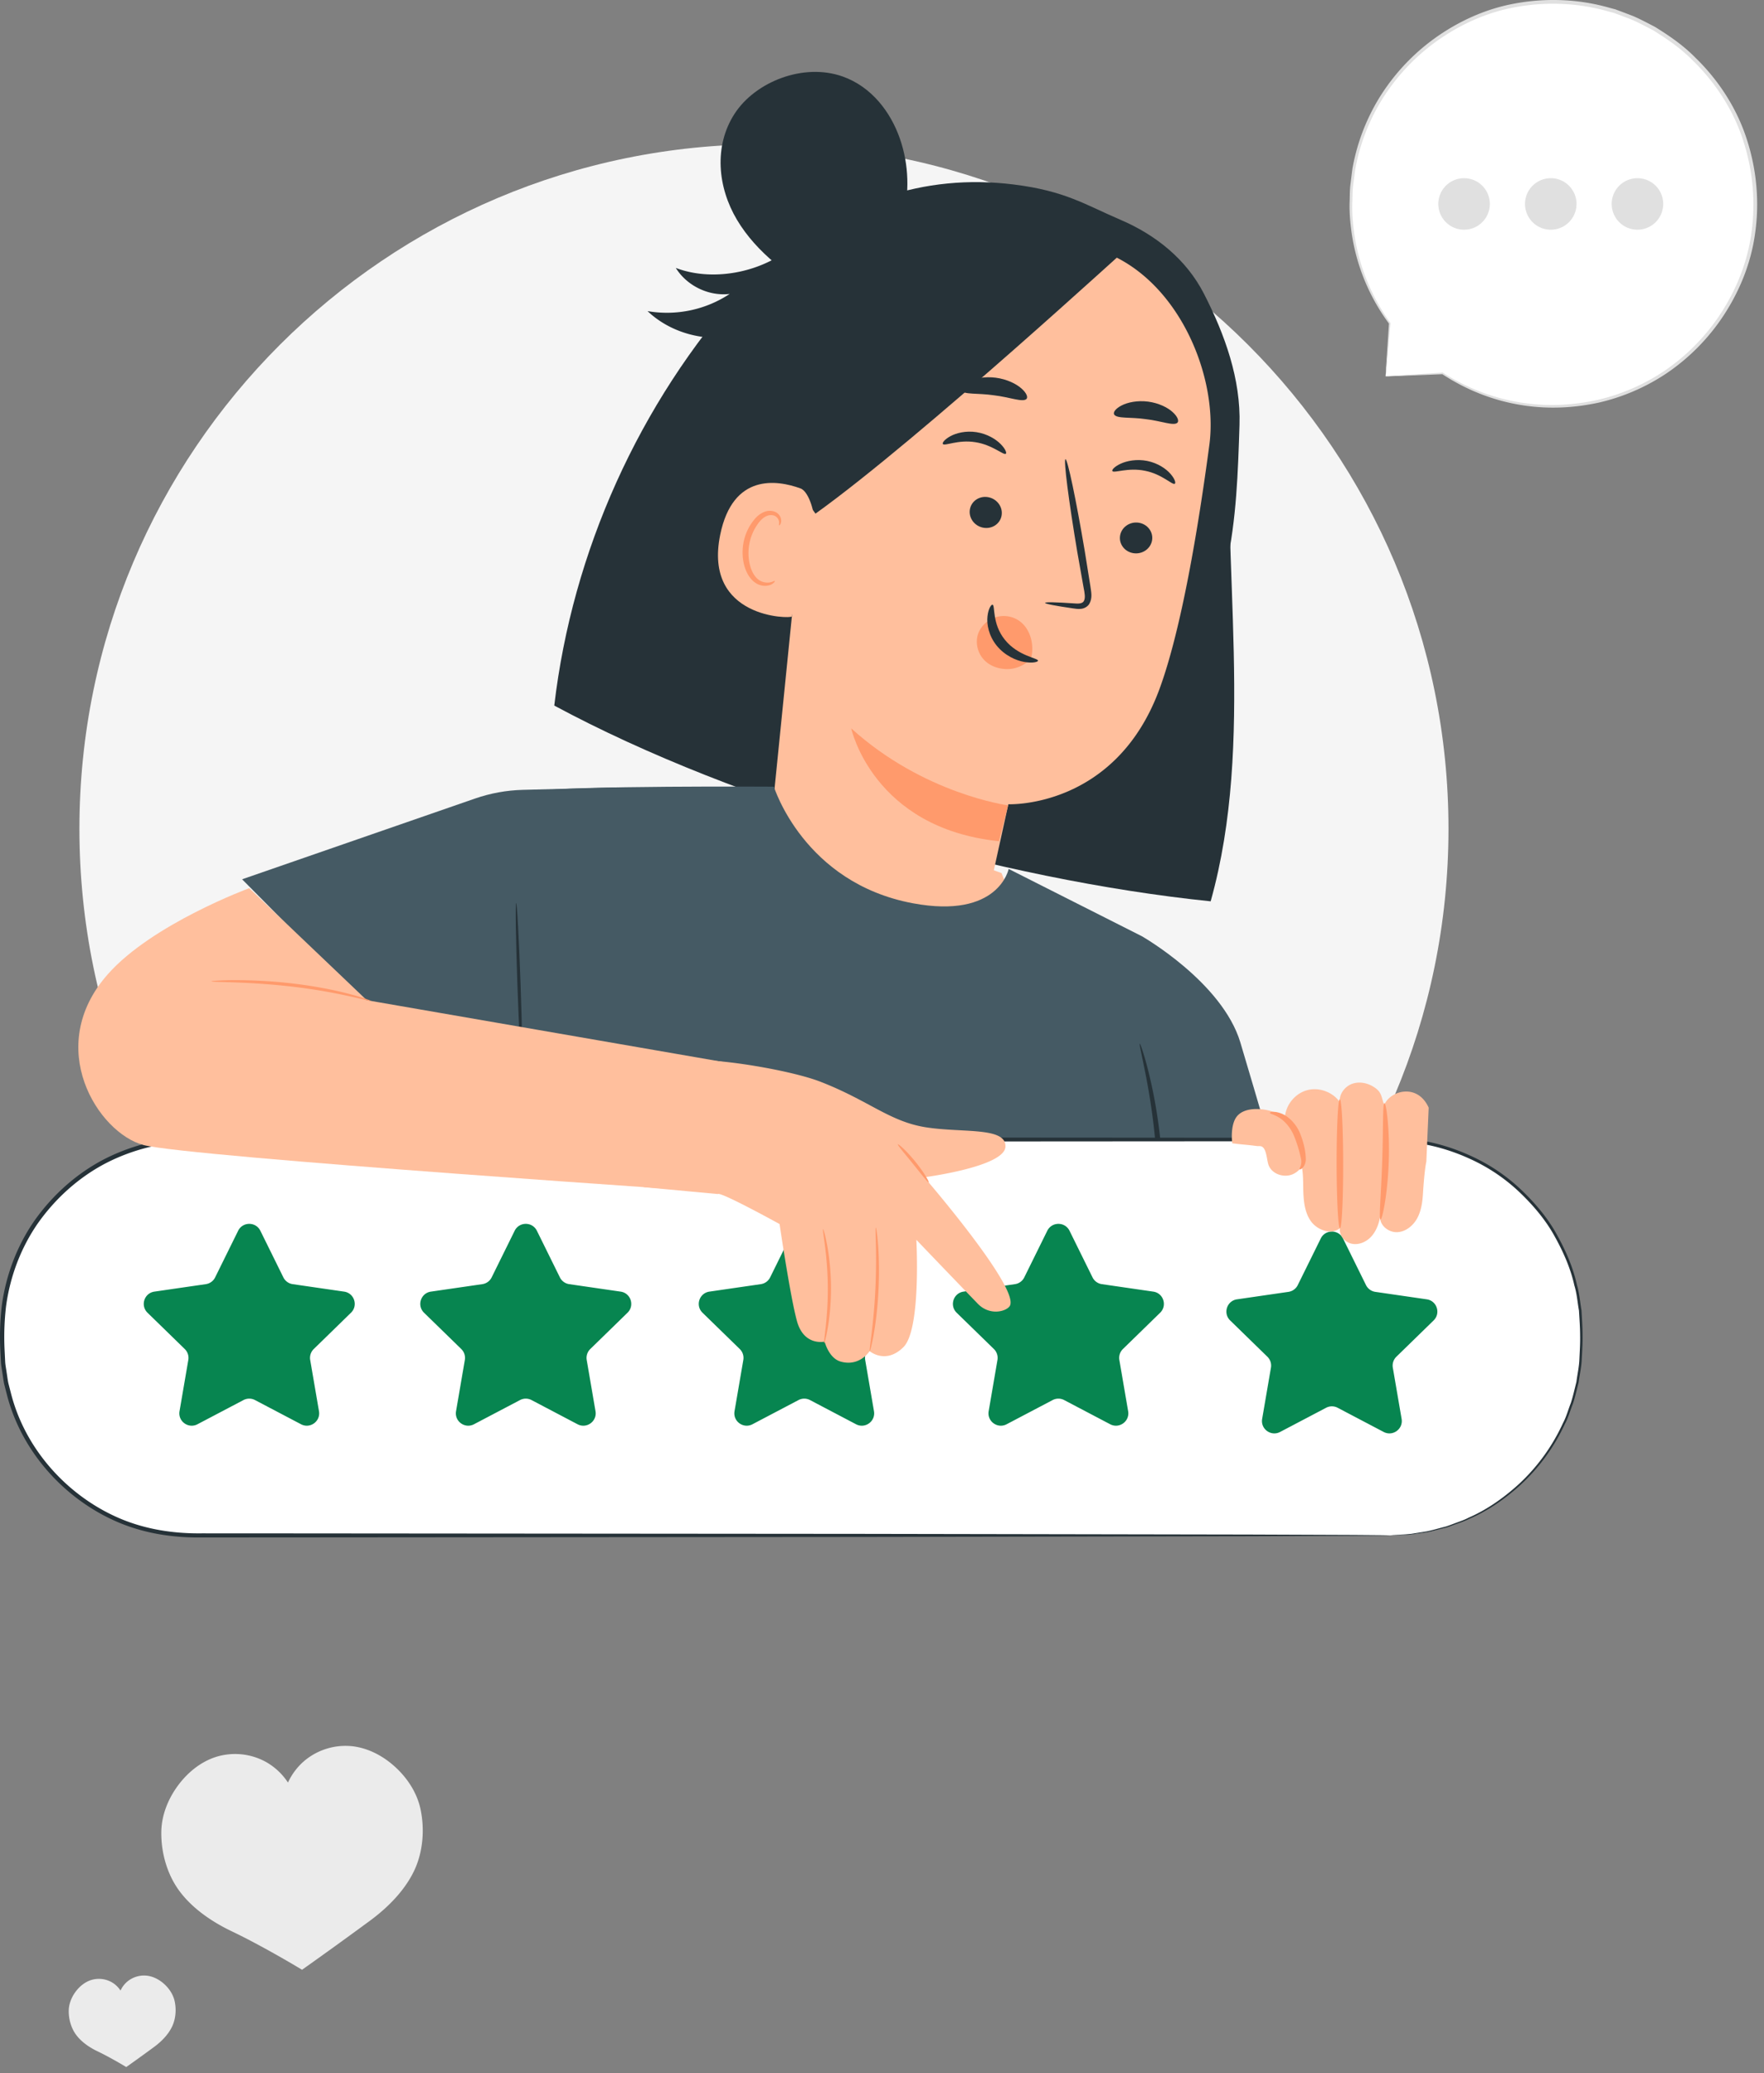 <?xml version="1.0" encoding="UTF-8"?> <svg xmlns="http://www.w3.org/2000/svg" width="211" height="248" fill="none"><rect width="100%" height="100%" fill="#808080" stroke="none"/><path d="m165.742 45.017.49-6.34a24.136 24.136 0 0 1-4.658-13.888c-.221-12.353 9.173-23.045 21.449-24.441 14.185-1.613 26.714 9.298 26.961 23.678.21 12.208-8.956 22.806-21.065 24.375a24.11 24.11 0 0 1-16.384-3.746l.009.01-6.802.352Z" fill="#fff"></path><path d="M165.743 45.017s.137.004.426-.005l1.294-.045 5.087-.208a.093.093 0 0 0 .089-.097.097.097 0 0 0-.024-.06l-.009-.01-.121.142c2.509 1.657 6.229 3.46 11.033 3.916 2.388.235 5.011.1 7.727-.493a24.33 24.33 0 0 0 8.08-3.488 24.849 24.849 0 0 0 6.834-6.918c1.867-2.838 3.277-6.184 3.773-9.814.525-3.616.23-7.467-.948-11.144-1.156-3.69-3.335-7.133-6.224-9.927-1.43-1.454-3.106-2.603-4.802-3.65-.884-.46-1.761-.931-2.668-1.317l-1.381-.524-.689-.257-.709-.188c-3.757-1.075-7.659-1.178-11.285-.513-3.643.649-6.954 2.233-9.726 4.244a24.903 24.903 0 0 0-6.628 7.22 24.454 24.454 0 0 0-3.102 8.296l-.258 2.043c-.068.67-.051 1.336-.08 1.986-.036 1.3.086 2.554.256 3.742a24.08 24.08 0 0 0 4.471 10.782l-.017-.061-.312 4.736-.072 1.21c-.016.273-.021.408-.015.402 0 0 .022-.152.05-.431l.116-1.23.414-4.671a.093.093 0 0 0-.017-.061c-1.721-2.397-3.655-5.991-4.326-10.718-.16-1.175-.272-2.413-.228-3.697.033-.641.019-1.297.09-1.958l.265-2.013a24.156 24.156 0 0 1 3.093-8.157 24.591 24.591 0 0 1 6.545-7.083c2.731-1.97 5.985-3.518 9.563-4.148 3.562-.646 7.393-.54 11.077.519l.695.184.675.253 1.355.515c.89.379 1.75.844 2.617 1.295 1.663 1.028 3.309 2.154 4.711 3.582 2.835 2.742 4.975 6.119 6.112 9.737 1.159 3.607 1.455 7.389.945 10.938-.48 3.564-1.858 6.854-3.685 9.649a24.54 24.54 0 0 1-6.701 6.828 24.069 24.069 0 0 1-7.942 3.47c-2.673.599-5.262.749-7.622.533-4.747-.417-8.446-2.165-10.958-3.776a.094.094 0 0 0-.13.026.096.096 0 0 0 .009.115l.009.01.065-.156-5.024.314-1.315.09c-.297.022-.458.04-.458.04Z" fill="#E0E0E0"></path><path d="M192.781 24.396a3.081 3.081 0 1 0 6.162 0 3.081 3.081 0 0 0-6.162 0ZM182.414 24.396a3.081 3.081 0 1 0 6.162 0 3.081 3.081 0 0 0-6.162 0ZM172.043 24.396a3.081 3.081 0 1 0 6.162 0 3.081 3.081 0 0 0-6.162 0Z" fill="#E0E0E0"></path><path d="M8.223 240.502c.015-.807.33-1.592.808-2.243.468-.637 1.108-1.166 1.861-1.408a3.13 3.13 0 0 1 2.44.24c.436.242.81.595 1.084 1.012a3.1 3.1 0 0 1 .817-1.075 3.129 3.129 0 0 1 2.35-.7c.784.094 1.513.491 2.094 1.028.593.548 1.052 1.258 1.22 2.048.21.989.122 2.102-.314 3.014-.46.964-1.275 1.784-2.132 2.42-1.442 1.069-3.347 2.418-3.347 2.418s-1.826-1.111-3.445-1.886c-.963-.461-1.919-1.112-2.554-1.97-.602-.811-.9-1.887-.882-2.898ZM19.295 219.091c.036-1.975.807-3.895 1.976-5.486 1.145-1.559 2.71-2.853 4.554-3.443a7.65 7.65 0 0 1 5.967.587 7.623 7.623 0 0 1 2.653 2.477 7.575 7.575 0 0 1 1.999-2.629 7.649 7.649 0 0 1 5.746-1.711c1.92.229 3.705 1.201 5.126 2.514 1.45 1.34 2.573 3.078 2.984 5.01.515 2.419.299 5.143-.767 7.374-1.126 2.357-3.118 4.365-5.216 5.921a552.863 552.863 0 0 1-8.188 5.914s-4.467-2.717-8.43-4.613c-2.355-1.128-4.693-2.719-6.246-4.819-1.473-1.99-2.203-4.623-2.158-7.096Z" fill="#EBEBEB"></path><path d="M91.38 181.016c45.221 0 81.88-36.659 81.88-81.88s-36.659-81.88-81.88-81.88S9.5 53.915 9.5 99.136s36.659 81.88 81.88 81.88Z" fill="#F5F5F5"></path><path d="M107.631 16.558c-1.098-3.14-3.358-6.174-6.844-7.41-4.675-1.655-10.443.619-12.93 4.473s-2.025 8.785.304 12.686c2.329 3.9 6.299 6.882 10.597 9.182l4.038-.441c5.134-4.888 7.041-12.183 4.835-18.49ZM147.207 47.672 88.842 34.419C76.45 48.245 68.46 65.959 66.299 84.399c22.058 11.878 53.59 20.872 78.514 23.415 5.357-19.125 1.208-40.317 2.394-60.142Z" fill="#263238"></path><path d="M92.411 31.658c8.066-7.423 17.987-10.948 28.871-9.586 6.141.769 8.496 2.4 12.739 4.217 4.243 1.815 7.889 4.746 9.992 8.853 2.498 4.877 4.421 10.215 4.249 15.69-.178 5.625-.359 11.287-1.564 16.783s-3.507 10.877-7.42 14.922l-14.494.448c-7.85-.843-15.807-1.712-23.166-4.573-7.359-2.862-14.175-8.004-17.307-15.248-4.35-10.065.033-24.083 8.1-31.506Z" fill="#263238"></path><path d="m128.863 29.314-4.846-1.27-19.92 4.812a5.304 5.304 0 0 0-5.702 4.352l-6.051 60.14 25.479 11.544 2.79-12.69s12.791.56 18.07-13.76c2.625-7.121 4.644-19.251 5.975-29.23 1.201-8.983-4.715-22.285-15.795-23.898Z" fill="#FFBF9D"></path><path d="M116.946 75.985c.213-.764.743-1.391 1.363-1.786 1.239-.79 2.866-.652 3.933.33 1.067.984 1.508 2.752 1.064 4.275-.793.817-1.896 1.289-3.033 1.226a4.726 4.726 0 0 1-.529-.058c-.849-.143-1.676-.554-2.237-1.274-.561-.72-.824-1.771-.561-2.713Z" fill="#FF9A6C"></path><path d="M137.805 64.624c-.163 1.008-1.152 1.702-2.209 1.55-1.055-.152-1.781-1.09-1.618-2.099.163-1.008 1.153-1.703 2.207-1.552 1.058.152 1.783 1.092 1.62 2.1ZM140.524 57.863c-.284.2-1.511-1.148-3.555-1.548-2.035-.428-3.742.324-3.914.03-.087-.132.242-.531.988-.876.736-.345 1.923-.587 3.194-.33 1.271.26 2.248.94 2.768 1.54.532.606.656 1.096.519 1.184ZM125.012 72.115c.013-.118 1.326-.085 3.435.06.532.05 1.046.044 1.205-.294.198-.353.091-.957-.042-1.614l-.756-4.273c-1.022-6.075-1.653-11.027-1.408-11.066.246-.04 1.273 4.853 2.296 10.927.239 1.495.469 2.92.686 4.283.08.632.286 1.37-.135 2.1-.218.362-.656.567-1.009.591-.354.037-.649-.016-.91-.052-2.091-.3-3.378-.546-3.362-.662Z" fill="#263238"></path><path d="M120.587 96.336s-10.082-1.333-18.771-9.213c0 0 2.587 11.946 17.672 13.5l1.099-4.287Z" fill="#FF9A6C"></path><path d="M118.722 72.334c.336.046-.099 2.261 1.488 4.21 1.581 1.954 3.993 2.174 3.949 2.487.004.144-.611.325-1.614.154-.985-.16-2.352-.758-3.322-1.95-.967-1.192-1.21-2.579-1.105-3.501.099-.944.455-1.442.604-1.4ZM140.842 50.56c-.442.43-1.94-.213-3.797-.424-1.85-.27-3.466-.03-3.779-.56-.136-.254.16-.7.893-1.075.723-.375 1.893-.623 3.168-.46 1.274.167 2.338.704 2.937 1.25.608.55.775 1.057.578 1.269ZM116.02 60.891c-.196 1.003.491 1.996 1.535 2.22 1.042.225 2.047-.404 2.244-1.406.196-1.003-.491-1.997-1.533-2.22-1.043-.227-2.049.403-2.246 1.406ZM112.781 53.112c.197.287 1.815-.552 3.87-.22 2.057.305 3.398 1.603 3.661 1.387.127-.094-.043-.582-.623-1.165-.571-.58-1.6-1.218-2.882-1.418-1.282-.198-2.435.102-3.13.484-.708.386-.995.802-.896.932ZM114.952 46.698c.33.53 1.994.3 3.905.582 1.919.222 3.472.876 3.922.447.201-.211.021-.72-.615-1.273-.625-.551-1.731-1.097-3.047-1.271-1.316-.172-2.52.069-3.259.44-.75.374-1.048.819-.906 1.075Z" fill="#263238"></path><path d="m95.341 58.397 2.203 3.044c12.663-9.084 38.241-32.7 36.799-31.28 0 0-7.195-4.225-15.688-3.99-8.493.234-24.809 2.149-25.952 11.956-1.142 9.808 2.638 20.27 2.638 20.27Z" fill="#263238"></path><path d="M97.358 62.763c.216-1.101-.544-3.95-1.599-4.336-2.816-1.03-8.1-1.835-9.61 5.53-2.064 10.068 8.478 10.068 8.555 9.783.061-.223 1.91-7.173 2.654-10.977Z" fill="#FFBF9D"></path><path d="M92.678 69.492c-.038-.041-.201.087-.525.162a1.794 1.794 0 0 1-1.318-.242c-.984-.61-1.535-2.481-1.21-4.306a5.907 5.907 0 0 1 1.005-2.411c.459-.674 1.041-1.09 1.597-1.075a.915.915 0 0 1 .938.693c.077.31-.028.498.022.526.023.03.251-.124.255-.556a1.146 1.146 0 0 0-.267-.713c-.201-.246-.536-.42-.918-.455-.788-.105-1.634.465-2.153 1.185a6.079 6.079 0 0 0-1.184 2.682c-.351 2.042.299 4.154 1.67 4.873.671.33 1.306.238 1.66.063.36-.186.46-.401.428-.426Z" fill="#FF9A6C"></path><path d="M80.836 32.049c1.324 2.143 3.944 3.408 6.445 3.11a13.63 13.63 0 0 1-9.826 2.055c3.568 3.39 9.346 4.19 13.701 1.896l4.2-10.138c-3.617 3.492-9.822 4.864-14.52 3.077Z" fill="#263238"></path><path d="m119.798 104.437-26.459-9.6h-7.1l17.622 19.473 7.471 6.532 9.084-.494 3.914-4.381-4.532-11.53Z" fill="#FFBF9D"></path><path d="M148.362 124.687c-2.181-7.232-11.787-12.702-11.787-12.702l-15.924-8.045s-1.182 6.03-11.46 4.107C96.12 105.602 92.568 94.1 92.568 94.1s-24.285-.154-28.767.556l-9.303 87.452 68.631 1.012 5.641-7.717c3.27-4.473 5.836-9.434 7.456-14.733 1.066-3.487 1.625-6.187 1.625-6.187s12.953-1.034 17.255-6.851c0 .002-5.464-18.701-6.744-22.945Z" fill="#455A64"></path><path d="M136.339 124.846c-.102.028.355 1.817.895 4.741a78.608 78.608 0 0 1 1.25 11.527 78.557 78.557 0 0 1-.521 11.584c-.354 2.952-.697 4.766-.594 4.787.044.009.174-.435.371-1.248.204-.811.439-2 .675-3.477.476-2.953.854-7.092.714-11.667-.149-4.573-.787-8.679-1.448-11.597-.328-1.46-.638-2.631-.893-3.428-.248-.799-.406-1.234-.449-1.222ZM93.496 169.214c.008.044.41-.003 1.136-.127a8.653 8.653 0 0 0 1.307-.297c.501-.149 1.086-.284 1.694-.543 1.245-.441 2.662-1.143 4.145-2.07a25.317 25.317 0 0 0 4.374-3.622 25.357 25.357 0 0 0 3.373-4.57c.843-1.533 1.465-2.987 1.836-4.255.225-.621.327-1.213.447-1.722.128-.508.189-.954.224-1.322.084-.731.108-1.135.064-1.141-.127-.019-.308 1.599-1.169 4.04-.418 1.223-1.069 2.623-1.918 4.101a27.024 27.024 0 0 1-3.327 4.424 27.055 27.055 0 0 1-4.23 3.568c-1.428.93-2.789 1.658-3.988 2.143-2.388.997-3.994 1.268-3.968 1.393Z" fill="#263238"></path><path d="m73.853 94.187-11.317.293c-1.944.05-3.868.4-5.706 1.037l-27.871 9.661 15.85 15.989 21.35 5.004 7.694-31.984Z" fill="#455A64"></path><path d="M61.74 108.021c.105-.004.342 4.358.53 9.742.188 5.385.255 9.752.15 9.756-.106.004-.344-4.357-.532-9.742-.188-5.384-.254-9.752-.149-9.756Z" fill="#263238"></path><path d="M166.277 183.661H23.13c-12.632 0-22.872-10.24-22.872-22.872v-1.612c0-12.632 10.24-22.872 22.872-22.872h143.147c12.632 0 22.872 10.24 22.872 22.872v1.612c0 12.631-10.24 22.872-22.872 22.872Z" fill="#fff"></path><path d="M166.276 183.661s.378-.037 1.116-.083c.368-.03.829-.035 1.371-.098l1.877-.299c.706-.137 1.477-.375 2.338-.59.421-.139.853-.312 1.309-.477.455-.168.934-.332 1.399-.581 1.931-.832 3.99-2.179 6.001-4.016a22.961 22.961 0 0 0 5.275-7.305c.396-.732.605-1.562.925-2.363.27-.82.456-1.686.676-2.556.109-.892.325-1.79.355-2.724.044-.933.107-1.879.085-2.855-.001-.974-.078-1.951-.136-2.95-.179-.983-.242-2.006-.549-2.996-.445-2.019-1.305-3.994-2.371-5.901-1.055-1.924-2.527-3.669-4.195-5.261a21.422 21.422 0 0 0-5.87-3.961c-2.202-1.017-4.615-1.739-7.146-2.009-2.525-.213-5.163-.108-7.834-.13l-16.674.015-36.79.024-84.299.02a23.277 23.277 0 0 0-10.591 2.634c-3.228 1.711-5.976 4.225-8.044 7.166-2.048 2.964-3.318 6.408-3.784 9.917a31.84 31.84 0 0 0-.166 5.304l.066 1.316c.026.438.121.868.178 1.301.073.431.116.868.213 1.293l.326 1.267c1.762 6.785 6.915 12.309 13.08 14.904 3.107 1.304 6.438 1.792 9.738 1.748l9.837.005 68.849.056 46.416.083 12.619.049 3.282.026c.74.009 1.118.027 1.118.027s-.379.018-1.118.027l-3.282.026-12.619.049-46.416.083-68.849.056-9.837.005c-3.327.049-6.762-.447-9.93-1.778-6.304-2.647-11.573-8.29-13.381-15.228l-.333-1.296c-.098-.435-.144-.882-.218-1.323-.059-.443-.155-.883-.182-1.331l-.068-1.345a32.31 32.31 0 0 1 .168-5.387c.474-3.59 1.774-7.113 3.868-10.146 2.114-3.009 4.925-5.581 8.227-7.331a23.796 23.796 0 0 1 10.835-2.695l84.299.02 36.79.024 16.674.015c2.676.028 5.287-.073 7.875.149 2.574.28 5.026 1.02 7.261 2.059a21.813 21.813 0 0 1 5.953 4.039c1.69 1.62 3.177 3.396 4.243 5.351 1.076 1.938 1.941 3.943 2.386 5.992.307 1.004.369 2.041.546 3.038.056 1.009.13 2.009.128 2.981.019.971-.047 1.934-.096 2.877-.034.945-.255 1.854-.37 2.755-.226.88-.418 1.755-.694 2.583-.327.81-.542 1.648-.946 2.386a23.1 23.1 0 0 1-5.364 7.351c-2.039 1.842-4.123 3.184-6.074 4.008-.47.247-.953.408-1.413.573-.46.162-.896.332-1.321.468-.868.208-1.646.439-2.356.568l-1.889.275c-.545.055-1.008.051-1.377.072-.741.028-1.12.03-1.12.03Z" fill="#263238"></path><path d="m31.143 147.22 2.752 5.577c.216.437.632.74 1.114.81l6.154.894c1.214.176 1.7 1.668.82 2.525l-4.453 4.341a1.48 1.48 0 0 0-.426 1.31l1.051 6.129c.207 1.209-1.062 2.131-2.147 1.56l-5.505-2.894a1.48 1.48 0 0 0-1.378 0l-5.504 2.894c-1.086.571-2.355-.351-2.147-1.56l1.051-6.129a1.48 1.48 0 0 0-.426-1.31l-4.453-4.341c-.879-.856-.394-2.348.82-2.525l6.154-.894c.482-.07.9-.373 1.114-.81l2.752-5.577c.545-1.1 2.114-1.1 2.657 0ZM64.22 147.22l2.751 5.577c.216.437.632.74 1.114.81l6.154.894c1.214.176 1.7 1.668.82 2.525l-4.453 4.341a1.48 1.48 0 0 0-.426 1.31l1.051 6.129c.207 1.209-1.062 2.131-2.147 1.56l-5.505-2.894a1.477 1.477 0 0 0-1.377 0l-5.505 2.894c-1.086.571-2.355-.351-2.147-1.56l1.051-6.129a1.48 1.48 0 0 0-.426-1.31l-4.453-4.341c-.879-.856-.394-2.348.82-2.525l6.154-.894c.482-.07.9-.373 1.114-.81l2.752-5.577c.545-1.1 2.114-1.1 2.657 0ZM97.53 147.22l2.751 5.577c.215.437.632.74 1.114.81l6.154.894c1.214.176 1.699 1.668.82 2.525l-4.453 4.341a1.48 1.48 0 0 0-.426 1.31l1.051 6.129c.207 1.209-1.062 2.131-2.147 1.56l-5.505-2.894a1.477 1.477 0 0 0-1.376 0l-5.506 2.894c-1.086.571-2.355-.351-2.147-1.56l1.051-6.129a1.48 1.48 0 0 0-.425-1.31l-4.454-4.341c-.878-.856-.394-2.348.82-2.525l6.154-.894c.482-.07.9-.373 1.114-.81l2.752-5.577c.546-1.1 2.115-1.1 2.657 0ZM127.93 147.22l2.752 5.577c.216.437.632.74 1.114.81l6.154.894c1.214.176 1.699 1.668.82 2.525l-4.453 4.341a1.48 1.48 0 0 0-.426 1.31l1.051 6.129c.207 1.209-1.062 2.131-2.148 1.56l-5.505-2.894a1.477 1.477 0 0 0-1.377 0l-5.505 2.894c-1.086.571-2.355-.351-2.148-1.56l1.051-6.129a1.48 1.48 0 0 0-.426-1.31l-4.453-4.341c-.878-.856-.394-2.348.82-2.525l6.154-.894c.482-.07.899-.373 1.114-.81l2.752-5.577c.548-1.1 2.116-1.1 2.659 0ZM160.641 148.142l2.752 5.577c.216.437.632.74 1.114.81l6.154.894c1.214.176 1.699 1.668.82 2.524l-4.453 4.341a1.48 1.48 0 0 0-.426 1.31l1.051 6.129c.207 1.209-1.062 2.131-2.147 1.56l-5.505-2.894a1.477 1.477 0 0 0-1.377 0l-5.505 2.894c-1.086.571-2.355-.351-2.147-1.56l1.051-6.129a1.48 1.48 0 0 0-.426-1.31l-4.453-4.341c-.878-.856-.394-2.348.82-2.524l6.154-.894c.482-.07.899-.373 1.114-.81l2.752-5.577c.545-1.101 2.114-1.101 2.657 0Z" fill="#078550"></path><path d="m87.896 142.748 3.484-14.872-47.509-8.234-14.057-13.401s-11.59 4.268-16.914 10.29c-7.726 8.74-1.143 18.994 4.254 20.432 5.398 1.438 70.742 5.785 70.742 5.785Z" fill="#FFBF9D"></path><path d="M25.283 117.382c0-.026.27-.055.757-.085a35.903 35.903 0 0 1 2.071-.054 58.954 58.954 0 0 1 6.825.39c2.656.309 5.034.785 6.727 1.23.847.22 1.527.421 1.99.581.464.157.716.256.708.282-.018.058-1.059-.228-2.76-.6a68.858 68.858 0 0 0-6.709-1.113 86.536 86.536 0 0 0-6.785-.499c-1.742-.063-2.823-.074-2.824-.132Z" fill="#FF9A6C"></path><path d="M83.644 126.885c2.379-.237 10.906 1.116 14.497 2.511 5.818 2.261 8.276 4.784 12.667 5.458 4.391.674 9.579-.075 9.455 2.325-.124 2.4-9.705 3.643-9.705 3.643s11.655 13.499 10.2 15.437c-.489.652-2.402 1.133-3.803-.313a1940.522 1940.522 0 0 1-7.346-7.644s.593 10.7-1.536 12.829c-2.129 2.129-4.056.487-4.056.487s-1.178 1.892-3.457 1.253c-1.432-.402-1.922-2.39-1.922-2.39s-2.46.571-3.3-2.42c-.793-2.824-2.09-11.643-2.09-11.643s-7.09-3.912-7.384-3.589l-8.855-.824-1.083-13.133 7.718-1.987Z" fill="#FFBF9D"></path><path d="M104.758 146.846c.048-.005.184.818.282 2.161.099 1.342.144 3.205.045 5.258-.1 2.053-.323 3.904-.555 5.23-.229 1.327-.448 2.132-.495 2.122-.056-.011.068-.832.228-2.161.162-1.329.342-3.17.441-5.21.098-2.039.096-3.889.067-5.227-.029-1.338-.07-2.168-.013-2.173ZM98.45 147.028c.045-.01.27.729.496 1.957.228 1.227.433 2.946.453 4.853a29.053 29.053 0 0 1-.36 4.862c-.203 1.232-.413 1.976-.459 1.966-.057-.011.058-.771.191-2.002.134-1.23.262-2.936.245-4.822a41.896 41.896 0 0 0-.338-4.816c-.156-1.227-.286-1.986-.229-1.998ZM107.399 136.882c.072-.073 1.065.807 2.089 2.076 1.028 1.266 1.682 2.42 1.596 2.476-.091.06-.879-.986-1.893-2.235-1.01-1.252-1.869-2.241-1.792-2.317Z" fill="#FF9A6C"></path><path d="M169.505 145.749c.488-.884.635-1.914.699-2.922.064-1.008.197-2.898.408-3.885l.279-6.445c-1.352-3.002-4.658-2.018-5.314-.311-.351-.903-.263-1.442-1.04-2.021s-1.823-.844-2.743-.54c-.92.304-1.636 1.244-1.532 2.208-.852-1.226-2.516-1.821-3.952-1.414-.864.245-1.607.843-2.079 1.602-.238.382-.399.8-.489 1.24-.032.157-.09.342-.064.504a.62.62 0 0 0 .09.216c.188.311.425.583.594.91.064.123.122.249.176.376.246.58.395 1.199.471 1.823.035.287.01.608.088.886.053.188.189.336.272.51.531 1.107.492 2.454.517 3.652.027 1.351.119 2.781.884 3.895.765 1.114 2.44 1.711 3.509.885-.125.851.58 1.685 1.422 1.858.842.173 1.732-.22 2.314-.853.582-.633.893-1.472 1.062-2.316-.007 1.01 1.032 1.823 2.041 1.784 1.009-.039 1.899-.758 2.387-1.642Z" fill="#FFBF9D"></path><path d="M150.201 132.66c-.833.014-1.73.233-2.253.882-.619.77-.676 2.236-.55 3.216 1.165.157 1.763.169 2.928.327.245.033.445-.04.654.093.551.35.532 1.627.778 2.233.427 1.049 1.823 1.499 2.864 1.051 1.04-.448 1.664-1.613 1.659-2.746-.005-1.133-.561-2.212-1.334-3.04a6.434 6.434 0 0 0-4.746-2.016Z" fill="#FFBF9D"></path><path d="M160.262 131.497c.217 0 .396 3.451.401 7.707.005 4.258-.166 7.708-.383 7.708-.216 0-.396-3.45-.401-7.707-.005-4.256.166-7.708.383-7.708ZM165.599 131.951c.206-.02.652 3.107.516 6.987-.125 3.882-.78 6.971-.984 6.937-.223-.033.078-3.134.201-6.963.134-3.828.042-6.943.267-6.961ZM151.893 133.113c-.011-.093.542-.246 1.358.077.807.3 1.757 1.175 2.25 2.369.488 1.206.681 2.255.693 3.147-.045.96-.723 1.274-.746 1.152-.065-.084.292-.434.192-1.139a15.621 15.621 0 0 0-.856-2.844c-.444-1.059-1.151-1.805-1.781-2.189-.623-.392-1.115-.453-1.11-.573Z" fill="#FF9A6C"></path></svg> 
